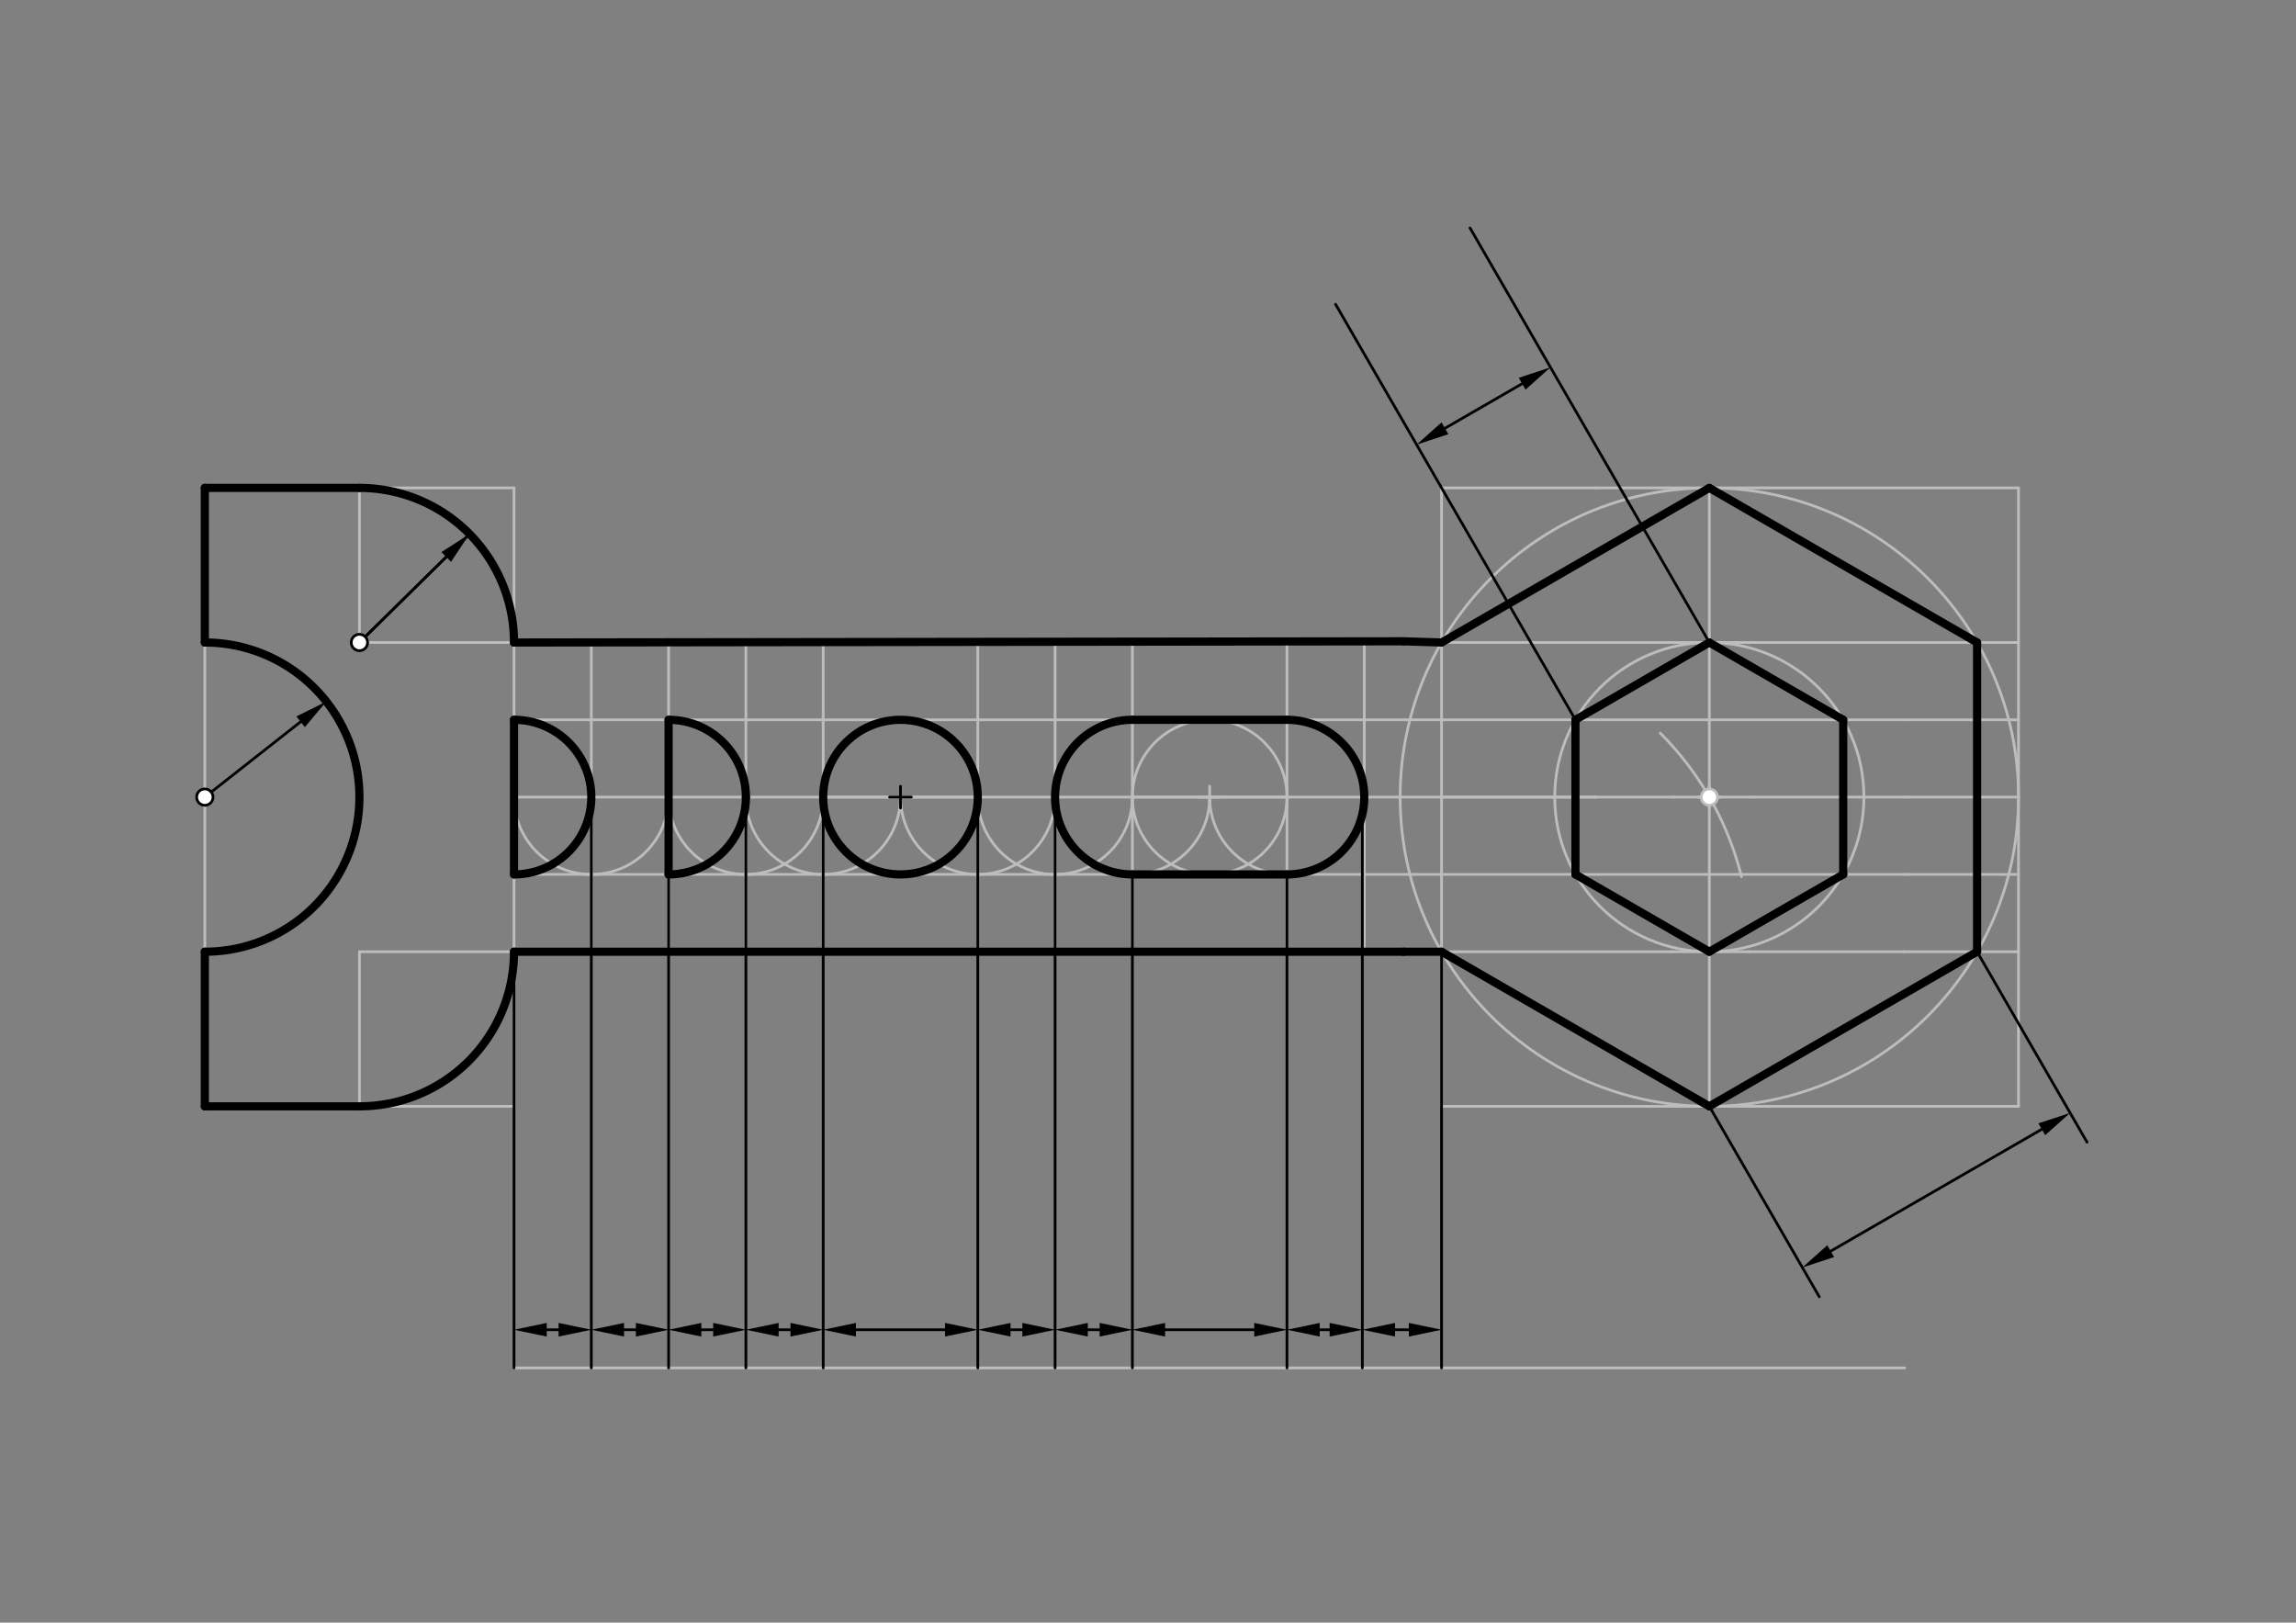 <svg xmlns="http://www.w3.org/2000/svg" class="svg--816" height="100%" preserveAspectRatio="xMidYMid meet" viewBox="0 0 842 595" width="100%"><rect x="0" y="0" width="842" height="595" fill="#808080" stroke="none"/><defs><marker id="marker-arrow" markerHeight="16" markerUnits="userSpaceOnUse" markerWidth="24" orient="auto-start-reverse" refX="24" refY="4" viewBox="0 0 24 8"><path d="M 0 0 L 24 4 L 0 8 z" stroke="inherit"></path></marker></defs><g class="aux-layer--949"><g class="element--733"><line stroke="#BDBDBD" stroke-dasharray="none" stroke-linecap="round" stroke-width="1" x1="188.5" x2="188.5" y1="235.594" y2="348.98"></line></g><g class="element--733"><line stroke="#BDBDBD" stroke-dasharray="none" stroke-linecap="round" stroke-width="1" x1="188.5" x2="528.657" y1="348.98" y2="348.98"></line></g><g class="element--733"><line stroke="#BDBDBD" stroke-dasharray="none" stroke-linecap="round" stroke-width="1" x1="188.5" x2="528.657" y1="235.594" y2="235.594"></line></g><g class="element--733"><line stroke="#BDBDBD" stroke-dasharray="none" stroke-linecap="round" stroke-width="1" x1="500.311" x2="500.311" y1="348.98" y2="235.594"></line></g><g class="element--733"><line stroke="#BDBDBD" stroke-dasharray="none" stroke-linecap="round" stroke-width="1" x1="500.311" x2="471.965" y1="348.98" y2="348.98"></line></g><g class="element--733"><line stroke="#BDBDBD" stroke-dasharray="none" stroke-linecap="round" stroke-width="1" x1="471.965" x2="471.965" y1="348.98" y2="235.594"></line></g><g class="element--733"><line stroke="#BDBDBD" stroke-dasharray="none" stroke-linecap="round" stroke-width="1" x1="471.965" x2="415.272" y1="348.98" y2="348.98"></line></g><g class="element--733"><line stroke="#BDBDBD" stroke-dasharray="none" stroke-linecap="round" stroke-width="1" x1="415.272" x2="415.272" y1="348.98" y2="235.594"></line></g><g class="element--733"><line stroke="#BDBDBD" stroke-dasharray="none" stroke-linecap="round" stroke-width="1" x1="415.272" x2="386.925" y1="348.98" y2="348.98"></line></g><g class="element--733"><line stroke="#BDBDBD" stroke-dasharray="none" stroke-linecap="round" stroke-width="1" x1="386.925" x2="386.925" y1="348.98" y2="235.594"></line></g><g class="element--733"><line stroke="#BDBDBD" stroke-dasharray="none" stroke-linecap="round" stroke-width="1" x1="386.925" x2="358.579" y1="348.98" y2="348.98"></line></g><g class="element--733"><line stroke="#BDBDBD" stroke-dasharray="none" stroke-linecap="round" stroke-width="1" x1="358.579" x2="358.579" y1="348.98" y2="235.594"></line></g><g class="element--733"><line stroke="#BDBDBD" stroke-dasharray="none" stroke-linecap="round" stroke-width="1" x1="358.579" x2="301.886" y1="348.98" y2="348.98"></line></g><g class="element--733"><line stroke="#BDBDBD" stroke-dasharray="none" stroke-linecap="round" stroke-width="1" x1="301.886" x2="301.886" y1="348.98" y2="235.594"></line></g><g class="element--733"><line stroke="#BDBDBD" stroke-dasharray="none" stroke-linecap="round" stroke-width="1" x1="301.886" x2="273.539" y1="348.98" y2="348.98"></line></g><g class="element--733"><line stroke="#BDBDBD" stroke-dasharray="none" stroke-linecap="round" stroke-width="1" x1="273.539" x2="273.539" y1="348.98" y2="235.594"></line></g><g class="element--733"><line stroke="#BDBDBD" stroke-dasharray="none" stroke-linecap="round" stroke-width="1" x1="273.539" x2="245.193" y1="348.98" y2="348.98"></line></g><g class="element--733"><line stroke="#BDBDBD" stroke-dasharray="none" stroke-linecap="round" stroke-width="1" x1="245.193" x2="245.193" y1="348.98" y2="235.594"></line></g><g class="element--733"><line stroke="#BDBDBD" stroke-dasharray="none" stroke-linecap="round" stroke-width="1" x1="245.193" x2="216.846" y1="348.98" y2="348.98"></line></g><g class="element--733"><line stroke="#BDBDBD" stroke-dasharray="none" stroke-linecap="round" stroke-width="1" x1="216.846" x2="216.846" y1="348.98" y2="235.594"></line></g><g class="element--733"><line stroke="#BDBDBD" stroke-dasharray="none" stroke-linecap="round" stroke-width="1" x1="188.5" x2="528.657" y1="292.287" y2="292.287"></line></g><g class="element--733"><line stroke="#BDBDBD" stroke-dasharray="none" stroke-linecap="round" stroke-width="1" x1="301.886" x2="358.579" y1="292.287" y2="292.287"></line></g><g class="element--733"><g class="center--a87"><line x1="326.232" y1="292.287" x2="334.232" y2="292.287" stroke="#BDBDBD" stroke-width="1" stroke-linecap="round"></line><line x1="330.232" y1="288.287" x2="330.232" y2="296.287" stroke="#BDBDBD" stroke-width="1" stroke-linecap="round"></line><circle class="hit--87b" cx="330.232" cy="292.287" r="4" stroke="none" fill="transparent"></circle></g><circle cx="330.232" cy="292.287" fill="none" r="28.346" stroke="#BDBDBD" stroke-dasharray="none" stroke-width="1"></circle></g><g class="element--733"><path d="M 330.232 292.287 A 28.346 28.346 0 0 0 386.925 292.287" fill="none" stroke="#BDBDBD" stroke-dasharray="none" stroke-linecap="round" stroke-width="1"></path></g><g class="element--733"><path d="M 273.539 292.287 A 28.346 28.346 0 0 0 330.232 292.287" fill="none" stroke="#BDBDBD" stroke-dasharray="none" stroke-linecap="round" stroke-width="1"></path></g><g class="element--733"><path d="M 301.886 292.287 A 28.346 28.346 0 0 1 245.193 292.287" fill="none" stroke="#BDBDBD" stroke-dasharray="none" stroke-linecap="round" stroke-width="1"></path></g><g class="element--733"><path d="M 358.579 292.287 A 28.346 28.346 0 0 0 415.272 292.287" fill="none" stroke="#BDBDBD" stroke-dasharray="none" stroke-linecap="round" stroke-width="1"></path></g><g class="element--733"><line stroke="#BDBDBD" stroke-dasharray="none" stroke-linecap="round" stroke-width="1" x1="415.272" x2="471.965" y1="292.287" y2="292.287"></line></g><g class="element--733"><g class="center--a87"><line x1="439.618" y1="292.287" x2="447.618" y2="292.287" stroke="#BDBDBD" stroke-width="1" stroke-linecap="round"></line><line x1="443.618" y1="288.287" x2="443.618" y2="296.287" stroke="#BDBDBD" stroke-width="1" stroke-linecap="round"></line><circle class="hit--87b" cx="443.618" cy="292.287" r="4" stroke="none" fill="transparent"></circle></g><circle cx="443.618" cy="292.287" fill="none" r="28.346" stroke="#BDBDBD" stroke-dasharray="none" stroke-width="1"></circle></g><g class="element--733"><path d="M 443.618 292.287 A 28.346 28.346 0 0 1 386.925 292.287" fill="none" stroke="#BDBDBD" stroke-dasharray="none" stroke-linecap="round" stroke-width="1"></path></g><g class="element--733"><path d="M 443.618 292.287 A 28.346 28.346 0 0 0 500.311 292.287" fill="none" stroke="#BDBDBD" stroke-dasharray="none" stroke-linecap="round" stroke-width="1"></path></g><g class="element--733"><path d="M 500.311 292.287 A 28.346 28.346 0 0 0 471.965 263.94" fill="none" stroke="#BDBDBD" stroke-dasharray="none" stroke-linecap="round" stroke-width="1"></path></g><g class="element--733"><path d="M 386.925 292.287 A 28.346 28.346 0 0 1 415.272 263.94" fill="none" stroke="#BDBDBD" stroke-dasharray="none" stroke-linecap="round" stroke-width="1"></path></g><g class="element--733"><line stroke="#BDBDBD" stroke-dasharray="none" stroke-linecap="round" stroke-width="1" x1="415.272" x2="471.965" y1="263.94" y2="263.94"></line></g><g class="element--733"><line stroke="#BDBDBD" stroke-dasharray="none" stroke-linecap="round" stroke-width="1" x1="415.272" x2="471.965" y1="320.633" y2="320.633"></line></g><g class="element--733"><path d="M 245.193 292.287 A 28.346 28.346 0 0 1 188.5 292.287" fill="none" stroke="#BDBDBD" stroke-dasharray="none" stroke-linecap="round" stroke-width="1"></path></g><g class="element--733"><path d="M 216.846 292.287 A 28.346 28.346 0 0 0 188.5 263.94" fill="none" stroke="#BDBDBD" stroke-dasharray="none" stroke-linecap="round" stroke-width="1"></path></g><g class="element--733"><path d="M 216.846 292.287 A 28.346 28.346 0 0 1 188.5 320.633" fill="none" stroke="#BDBDBD" stroke-dasharray="none" stroke-linecap="round" stroke-width="1"></path></g><g class="element--733"><path d="M 273.539 292.287 A 28.346 28.346 0 0 0 245.193 263.94" fill="none" stroke="#BDBDBD" stroke-dasharray="none" stroke-linecap="round" stroke-width="1"></path></g><g class="element--733"><path d="M 273.539 292.287 A 28.346 28.346 0 0 1 245.193 320.633" fill="none" stroke="#BDBDBD" stroke-dasharray="none" stroke-linecap="round" stroke-width="1"></path></g><g class="element--733"><line stroke="#BDBDBD" stroke-dasharray="none" stroke-linecap="round" stroke-width="1" x1="188.5" x2="131.807" y1="235.594" y2="235.594"></line></g><g class="element--733"><line stroke="#BDBDBD" stroke-dasharray="none" stroke-linecap="round" stroke-width="1" x1="131.807" x2="131.807" y1="235.594" y2="178.901"></line></g><g class="element--733"><line stroke="#BDBDBD" stroke-dasharray="none" stroke-linecap="round" stroke-width="1" x1="131.807" x2="188.5" y1="178.901" y2="178.901"></line></g><g class="element--733"><line stroke="#BDBDBD" stroke-dasharray="none" stroke-linecap="round" stroke-width="1" x1="188.5" x2="188.5" y1="178.901" y2="235.594"></line></g><g class="element--733"><line stroke="#BDBDBD" stroke-dasharray="none" stroke-linecap="round" stroke-width="1" x1="188.5" x2="131.807" y1="348.98" y2="348.98"></line></g><g class="element--733"><line stroke="#BDBDBD" stroke-dasharray="none" stroke-linecap="round" stroke-width="1" x1="131.807" x2="131.807" y1="348.98" y2="405.672"></line></g><g class="element--733"><line stroke="#BDBDBD" stroke-dasharray="none" stroke-linecap="round" stroke-width="1" x1="131.807" x2="188.5" y1="405.672" y2="405.672"></line></g><g class="element--733"><line stroke="#BDBDBD" stroke-dasharray="none" stroke-linecap="round" stroke-width="1" x1="188.5" x2="188.5" y1="348.98" y2="405.672"></line></g><g class="element--733"><path d="M 188.5 348.98 A 56.693 56.693 0 0 1 131.807 405.672" fill="none" stroke="#BDBDBD" stroke-dasharray="none" stroke-linecap="round" stroke-width="1"></path></g><g class="element--733"><path d="M 188.5 235.594 A 56.693 56.693 0 0 0 131.807 178.901" fill="none" stroke="#BDBDBD" stroke-dasharray="none" stroke-linecap="round" stroke-width="1"></path></g><g class="element--733"><line stroke="#BDBDBD" stroke-dasharray="none" stroke-linecap="round" stroke-width="1" x1="131.807" x2="75.114" y1="178.901" y2="178.901"></line></g><g class="element--733"><line stroke="#BDBDBD" stroke-dasharray="none" stroke-linecap="round" stroke-width="1" x1="131.807" x2="75.114" y1="405.672" y2="405.672"></line></g><g class="element--733"><line stroke="#BDBDBD" stroke-dasharray="none" stroke-linecap="round" stroke-width="1" x1="75.114" x2="75.114" y1="405.672" y2="348.98"></line></g><g class="element--733"><line stroke="#BDBDBD" stroke-dasharray="none" stroke-linecap="round" stroke-width="1" x1="75.114" x2="75.114" y1="178.901" y2="235.594"></line></g><g class="element--733"><line stroke="#BDBDBD" stroke-dasharray="none" stroke-linecap="round" stroke-width="1" x1="75.114" x2="75.114" y1="235.594" y2="348.98"></line></g><g class="element--733"><path d="M 75.114 348.98 A 56.693 56.693 0 0 0 75.114 235.594" fill="none" stroke="#BDBDBD" stroke-dasharray="none" stroke-linecap="round" stroke-width="1"></path></g><g class="element--733"><line stroke="#BDBDBD" stroke-dasharray="none" stroke-linecap="round" stroke-width="1" x1="500.311" x2="500.311" y1="292.287" y2="235.594"></line></g><g class="element--733"><line stroke="#BDBDBD" stroke-dasharray="none" stroke-linecap="round" stroke-width="1" x1="500.311" x2="500.311" y1="292.287" y2="348.98"></line></g><g class="element--733"><line stroke="#BDBDBD" stroke-dasharray="none" stroke-linecap="round" stroke-width="1" x1="188.5" x2="698.5" y1="501.594" y2="501.594"></line></g><g class="element--733"><line stroke="#BDBDBD" stroke-dasharray="none" stroke-linecap="round" stroke-width="1" x1="499.602" x2="527.949" y1="348.98" y2="348.98"></line></g><g class="element--733"><line stroke="#BDBDBD" stroke-dasharray="none" stroke-linecap="round" stroke-width="1" x1="528.657" x2="585.35" y1="235.594" y2="235.594"></line></g><g class="element--733"><line stroke="#BDBDBD" stroke-dasharray="none" stroke-linecap="round" stroke-width="1" x1="528.657" x2="585.35" y1="292.287" y2="292.287"></line></g><g class="element--733"><line stroke="#BDBDBD" stroke-dasharray="none" stroke-linecap="round" stroke-width="1" x1="527.949" x2="584.642" y1="348.98" y2="348.98"></line></g><g class="element--733"><line stroke="#BDBDBD" stroke-dasharray="none" stroke-linecap="round" stroke-width="1" x1="528.657" x2="528.657" y1="235.594" y2="348.98"></line></g><g class="element--733"><line stroke="#BDBDBD" stroke-dasharray="none" stroke-linecap="round" stroke-width="1" x1="528.657" x2="585.35" y1="292.287" y2="292.287"></line></g><g class="element--733"><line stroke="#BDBDBD" stroke-dasharray="none" stroke-linecap="round" stroke-width="1" x1="585.35" x2="613.697" y1="235.594" y2="235.594"></line></g><g class="element--733"><line stroke="#BDBDBD" stroke-dasharray="none" stroke-linecap="round" stroke-width="1" x1="613.697" x2="642.043" y1="235.594" y2="235.594"></line></g><g class="element--733"><line stroke="#BDBDBD" stroke-dasharray="none" stroke-linecap="round" stroke-width="1" x1="642.043" x2="698.736" y1="235.594" y2="235.594"></line></g><g class="element--733"><line stroke="#BDBDBD" stroke-dasharray="none" stroke-linecap="round" stroke-width="1" x1="613.697" x2="642.043" y1="292.287" y2="292.287"></line></g><g class="element--733"><line stroke="#BDBDBD" stroke-dasharray="none" stroke-linecap="round" stroke-width="1" x1="642.043" x2="698.736" y1="292.287" y2="292.287"></line></g><g class="element--733"><line stroke="#BDBDBD" stroke-dasharray="none" stroke-linecap="round" stroke-width="1" x1="584.642" x2="612.988" y1="348.98" y2="348.98"></line></g><g class="element--733"><line stroke="#BDBDBD" stroke-dasharray="none" stroke-linecap="round" stroke-width="1" x1="612.988" x2="641.335" y1="348.98" y2="348.98"></line></g><g class="element--733"><line stroke="#BDBDBD" stroke-dasharray="none" stroke-linecap="round" stroke-width="1" x1="641.335" x2="698.028" y1="348.98" y2="348.98"></line></g><g class="element--733"><line stroke="#BDBDBD" stroke-dasharray="none" stroke-linecap="round" stroke-width="1" x1="188.5" x2="698.736" y1="263.94" y2="263.94"></line></g><g class="element--733"><line stroke="#BDBDBD" stroke-dasharray="none" stroke-linecap="round" stroke-width="1" x1="188.5" x2="698.736" y1="320.633" y2="320.633"></line></g><g class="element--733"><line stroke="#BDBDBD" stroke-dasharray="none" stroke-linecap="round" stroke-width="1" x1="528.657" x2="528.657" y1="348.98" y2="405.672"></line></g><g class="element--733"><line stroke="#BDBDBD" stroke-dasharray="none" stroke-linecap="round" stroke-width="1" x1="528.657" x2="585.35" y1="405.672" y2="405.672"></line></g><g class="element--733"><line stroke="#BDBDBD" stroke-dasharray="none" stroke-linecap="round" stroke-width="1" x1="585.35" x2="613.697" y1="405.672" y2="405.672"></line></g><g class="element--733"><line stroke="#BDBDBD" stroke-dasharray="none" stroke-linecap="round" stroke-width="1" x1="613.697" x2="642.043" y1="405.672" y2="405.672"></line></g><g class="element--733"><line stroke="#BDBDBD" stroke-dasharray="none" stroke-linecap="round" stroke-width="1" x1="698.736" x2="712.287" y1="235.594" y2="235.594"></line></g><g class="element--733"><path d="M 608.833 268.804 A 113.386 113.386 0 0 1 638.658 321.479" fill="none" stroke="#BDBDBD" stroke-dasharray="none" stroke-linecap="round" stroke-width="1"></path></g><g class="element--733"><line stroke="#BDBDBD" stroke-dasharray="none" stroke-linecap="round" stroke-width="1" x1="585.35" x2="613.697" y1="292.287" y2="292.287"></line></g><g class="element--733"><line stroke="#BDBDBD" stroke-dasharray="none" stroke-linecap="round" stroke-width="1" x1="528.657" x2="528.657" y1="235.594" y2="178.901"></line></g><g class="element--733"><line stroke="#BDBDBD" stroke-dasharray="none" stroke-linecap="round" stroke-width="1" x1="626.852" x2="626.852" y1="292.287" y2="405.672"></line></g><g class="element--733"><line stroke="#BDBDBD" stroke-dasharray="none" stroke-linecap="round" stroke-width="1" x1="626.852" x2="626.852" y1="292.287" y2="178.901"></line></g><g class="element--733"><line stroke="#BDBDBD" stroke-dasharray="none" stroke-linecap="round" stroke-width="1" x1="528.657" x2="585.35" y1="178.901" y2="178.901"></line></g><g class="element--733"><line stroke="#BDBDBD" stroke-dasharray="none" stroke-linecap="round" stroke-width="1" x1="585.35" x2="626.852" y1="178.901" y2="178.901"></line></g><g class="element--733"><line stroke="#BDBDBD" stroke-dasharray="none" stroke-linecap="round" stroke-width="1" x1="626.852" x2="740.238" y1="178.901" y2="178.901"></line></g><g class="element--733"><line stroke="#BDBDBD" stroke-dasharray="none" stroke-linecap="round" stroke-width="1" x1="740.238" x2="740.238" y1="178.901" y2="292.287"></line></g><g class="element--733"><line stroke="#BDBDBD" stroke-dasharray="none" stroke-linecap="round" stroke-width="1" x1="740.238" x2="740.238" y1="292.287" y2="405.672"></line></g><g class="element--733"><line stroke="#BDBDBD" stroke-dasharray="none" stroke-linecap="round" stroke-width="1" x1="642.043" x2="740.238" y1="405.672" y2="405.672"></line></g><g class="element--733"><line stroke="#BDBDBD" stroke-dasharray="none" stroke-linecap="round" stroke-width="1" x1="698.736" x2="740.238" y1="292.287" y2="292.287"></line></g><g class="element--733"><line stroke="#BDBDBD" stroke-dasharray="none" stroke-linecap="round" stroke-width="1" x1="698.736" x2="740.238" y1="263.94" y2="263.94"></line></g><g class="element--733"><line stroke="#BDBDBD" stroke-dasharray="none" stroke-linecap="round" stroke-width="1" x1="712.287" x2="740.238" y1="235.594" y2="235.594"></line></g><g class="element--733"><line stroke="#BDBDBD" stroke-dasharray="none" stroke-linecap="round" stroke-width="1" x1="698.028" x2="740.238" y1="348.98" y2="348.98"></line></g><g class="element--733"><line stroke="#BDBDBD" stroke-dasharray="none" stroke-linecap="round" stroke-width="1" x1="698.736" x2="740.238" y1="320.633" y2="320.633"></line></g><g class="element--733"><g class="center--a87"><line x1="622.852" y1="292.287" x2="630.852" y2="292.287" stroke="#BDBDBD" stroke-width="1" stroke-linecap="round"></line><line x1="626.852" y1="288.287" x2="626.852" y2="296.287" stroke="#BDBDBD" stroke-width="1" stroke-linecap="round"></line><circle class="hit--87b" cx="626.852" cy="292.287" r="4" stroke="none" fill="transparent"></circle></g><circle cx="626.852" cy="292.287" fill="none" r="56.693" stroke="#BDBDBD" stroke-dasharray="none" stroke-width="1"></circle></g><g class="element--733"><line stroke="#BDBDBD" stroke-dasharray="none" stroke-linecap="round" stroke-width="1" x1="577.755" x2="626.852" y1="263.94" y2="235.594"></line></g><g class="element--733"><line stroke="#BDBDBD" stroke-dasharray="none" stroke-linecap="round" stroke-width="1" x1="626.852" x2="675.95" y1="235.594" y2="263.94"></line></g><g class="element--733"><line stroke="#BDBDBD" stroke-dasharray="none" stroke-linecap="round" stroke-width="1" x1="675.95" x2="675.95" y1="263.94" y2="320.633"></line></g><g class="element--733"><line stroke="#BDBDBD" stroke-dasharray="none" stroke-linecap="round" stroke-width="1" x1="675.95" x2="626.852" y1="320.633" y2="348.98"></line></g><g class="element--733"><line stroke="#BDBDBD" stroke-dasharray="none" stroke-linecap="round" stroke-width="1" x1="626.852" x2="577.755" y1="348.98" y2="320.633"></line></g><g class="element--733"><line stroke="#BDBDBD" stroke-dasharray="none" stroke-linecap="round" stroke-width="1" x1="577.755" x2="577.755" y1="320.633" y2="263.94"></line></g><g class="element--733"><g class="center--a87"><line x1="622.852" y1="292.287" x2="630.852" y2="292.287" stroke="#BDBDBD" stroke-width="1" stroke-linecap="round"></line><line x1="626.852" y1="288.287" x2="626.852" y2="296.287" stroke="#BDBDBD" stroke-width="1" stroke-linecap="round"></line><circle class="hit--87b" cx="626.852" cy="292.287" r="4" stroke="none" fill="transparent"></circle></g><circle cx="626.852" cy="292.287" fill="none" r="113.386" stroke="#BDBDBD" stroke-dasharray="none" stroke-width="1"></circle></g><g class="element--733"><line stroke="#BDBDBD" stroke-dasharray="none" stroke-linecap="round" stroke-width="1" x1="528.657" x2="626.852" y1="235.594" y2="178.901"></line></g><g class="element--733"><line stroke="#BDBDBD" stroke-dasharray="none" stroke-linecap="round" stroke-width="1" x1="637.545" x2="725.047" y1="185.074" y2="235.594"></line></g><g class="element--733"><line stroke="#BDBDBD" stroke-dasharray="none" stroke-linecap="round" stroke-width="1" x1="637.545" x2="626.852" y1="185.074" y2="178.901"></line></g><g class="element--733"><line stroke="#BDBDBD" stroke-dasharray="none" stroke-linecap="round" stroke-width="1" x1="725.047" x2="725.047" y1="235.594" y2="348.98"></line></g><g class="element--733"><line stroke="#BDBDBD" stroke-dasharray="none" stroke-linecap="round" stroke-width="1" x1="725.047" x2="626.852" y1="348.98" y2="405.672"></line></g><g class="element--733"><line stroke="#BDBDBD" stroke-dasharray="none" stroke-linecap="round" stroke-width="1" x1="626.852" x2="528.657" y1="405.672" y2="348.98"></line></g><g class="element--733"><circle cx="626.852" cy="292.287" r="3" stroke="#BDBDBD" stroke-width="1" fill="#ffffff"></circle>}</g></g><g class="main-layer--75a"><g class="element--733"><path d="M 75.114 235.594 A 56.693 56.693 0 0 1 75.114 348.98" fill="none" stroke="#000000" stroke-dasharray="none" stroke-linecap="round" stroke-width="3"></path></g><g class="element--733"><line stroke="#000000" stroke-dasharray="none" stroke-linecap="round" stroke-width="3" x1="75.114" x2="75.114" y1="348.98" y2="405.672"></line></g><g class="element--733"><line stroke="#000000" stroke-dasharray="none" stroke-linecap="round" stroke-width="3" x1="75.114" x2="131.807" y1="405.672" y2="405.672"></line></g><g class="element--733"><line stroke="#000000" stroke-dasharray="none" stroke-linecap="round" stroke-width="3" x1="75.114" x2="75.114" y1="235.594" y2="178.901"></line></g><g class="element--733"><line stroke="#000000" stroke-dasharray="none" stroke-linecap="round" stroke-width="3" x1="75.114" x2="131.807" y1="178.901" y2="178.901"></line></g><g class="element--733"><path d="M 131.807 178.901 A 56.693 56.693 0 0 1 188.5 235.594" fill="none" stroke="#000000" stroke-dasharray="none" stroke-linecap="round" stroke-width="3"></path></g><g class="element--733"><path d="M 131.807 405.672 A 56.693 56.693 0 0 0 188.5 348.98" fill="none" stroke="#000000" stroke-dasharray="none" stroke-linecap="round" stroke-width="3"></path></g><g class="element--733"><line stroke="#000000" stroke-dasharray="none" stroke-linecap="round" stroke-width="3" x1="188.5" x2="514.738" y1="235.594" y2="235.153"></line></g><g class="element--733"><line stroke="#000000" stroke-dasharray="none" stroke-linecap="round" stroke-width="3" x1="188.5" x2="514.738" y1="348.98" y2="348.98"></line></g><g class="element--733"><line stroke="#000000" stroke-dasharray="none" stroke-linecap="round" stroke-width="3" x1="188.5" x2="188.5" y1="263.94" y2="320.633"></line></g><g class="element--733"><line stroke="#000000" stroke-dasharray="none" stroke-linecap="round" stroke-width="3" x1="245.193" x2="245.193" y1="263.94" y2="320.633"></line></g><g class="element--733"><path d="M 188.5 320.633 A 28.346 28.346 0 0 0 188.5 263.94" fill="none" stroke="#000000" stroke-dasharray="none" stroke-linecap="round" stroke-width="3"></path></g><g class="element--733"><path d="M 273.539 292.287 A 28.346 28.346 0 0 0 245.193 263.94" fill="none" stroke="#000000" stroke-dasharray="none" stroke-linecap="round" stroke-width="3"></path></g><g class="element--733"><path d="M 273.539 292.287 A 28.346 28.346 0 0 1 245.193 320.633" fill="none" stroke="#000000" stroke-dasharray="none" stroke-linecap="round" stroke-width="3"></path></g><g class="element--733"><g class="center--a87"><line x1="326.232" y1="292.287" x2="334.232" y2="292.287" stroke="#000000" stroke-width="1" stroke-linecap="round"></line><line x1="330.232" y1="288.287" x2="330.232" y2="296.287" stroke="#000000" stroke-width="1" stroke-linecap="round"></line><circle class="hit--87b" cx="330.232" cy="292.287" r="4" stroke="none" fill="transparent"></circle></g><circle cx="330.232" cy="292.287" fill="none" r="28.346" stroke="#000000" stroke-dasharray="none" stroke-width="3"></circle></g><g class="element--733"><path d="M 415.272 320.633 A 28.346 28.346 0 1 1 415.272 263.94" fill="none" stroke="#000000" stroke-dasharray="none" stroke-linecap="round" stroke-width="3"></path></g><g class="element--733"><path d="M 471.965 263.94 A 28.346 28.346 0 0 1 471.965 320.633" fill="none" stroke="#000000" stroke-dasharray="none" stroke-linecap="round" stroke-width="3"></path></g><g class="element--733"><line stroke="#000000" stroke-dasharray="none" stroke-linecap="round" stroke-width="3" x1="415.272" x2="471.965" y1="320.633" y2="320.633"></line></g><g class="element--733"><line stroke="#000000" stroke-dasharray="none" stroke-linecap="round" stroke-width="3" x1="415.272" x2="471.965" y1="263.94" y2="263.94"></line></g><g class="element--733"><line stroke="#000000" stroke-dasharray="none" stroke-linecap="round" stroke-width="1" x1="75.114" x2="110.245" y1="292.287" y2="264.659"></line><path d="M119.677,257.241 l12,2.5 l0,-5 z" fill="#000000" stroke="#000000" stroke-width="0" transform="rotate(141.817, 119.677, 257.241)"></path></g><g class="element--733"><line stroke="#000000" stroke-dasharray="none" stroke-linecap="round" stroke-width="1" x1="188.5" x2="188.5" y1="348.98" y2="501.594"></line></g><g class="element--733"><line stroke="#000000" stroke-dasharray="none" stroke-linecap="round" stroke-width="1" x1="216.846" x2="216.846" y1="292.287" y2="501.594"></line></g><g class="element--733"><line stroke="#000000" stroke-dasharray="none" stroke-linecap="round" stroke-width="1" x1="245.193" x2="245.193" y1="292.287" y2="501.594"></line></g><g class="element--733"><line stroke="#000000" stroke-dasharray="none" stroke-linecap="round" stroke-width="1" x1="273.539" x2="273.539" y1="292.287" y2="501.594"></line></g><g class="element--733"><line stroke="#000000" stroke-dasharray="none" stroke-linecap="round" stroke-width="1" x1="301.886" x2="301.886" y1="292.287" y2="501.594"></line></g><g class="element--733"><line stroke="#000000" stroke-dasharray="none" stroke-linecap="round" stroke-width="1" x1="358.579" x2="358.579" y1="292.287" y2="501.594"></line></g><g class="element--733"><line stroke="#000000" stroke-dasharray="none" stroke-linecap="round" stroke-width="1" x1="386.925" x2="386.925" y1="292.287" y2="501.594"></line></g><g class="element--733"><line stroke="#000000" stroke-dasharray="none" stroke-linecap="round" stroke-width="1" x1="415.272" x2="415.272" y1="320.633" y2="501.594"></line></g><g class="element--733"><line stroke="#000000" stroke-dasharray="none" stroke-linecap="round" stroke-width="1" x1="471.965" x2="471.965" y1="320.633" y2="501.594"></line></g><g class="element--733"><line stroke="#000000" stroke-dasharray="none" stroke-linecap="round" stroke-width="1" x1="499.602" x2="499.602" y1="285.988" y2="501.594"></line></g><g class="element--733"><line stroke="#000000" stroke-dasharray="none" stroke-linecap="round" stroke-width="3" x1="528.657" x2="514.738" y1="348.98" y2="348.98"></line></g><g class="element--733"><line stroke="#000000" stroke-dasharray="none" stroke-linecap="round" stroke-width="3" x1="514.738" x2="528.657" y1="235.153" y2="235.594"></line></g><g class="element--733"><line stroke="#000000" stroke-dasharray="none" stroke-linecap="round" stroke-width="3" x1="528.657" x2="626.852" y1="235.594" y2="178.901"></line></g><g class="element--733"><line stroke="#000000" stroke-dasharray="none" stroke-linecap="round" stroke-width="3" x1="626.852" x2="725.047" y1="178.901" y2="235.594"></line></g><g class="element--733"><line stroke="#000000" stroke-dasharray="none" stroke-linecap="round" stroke-width="3" x1="725.047" x2="725.047" y1="235.594" y2="348.98"></line></g><g class="element--733"><line stroke="#000000" stroke-dasharray="none" stroke-linecap="round" stroke-width="3" x1="725.047" x2="626.852" y1="348.98" y2="405.672"></line></g><g class="element--733"><line stroke="#000000" stroke-dasharray="none" stroke-linecap="round" stroke-width="3" x1="626.852" x2="528.657" y1="405.672" y2="348.98"></line></g><g class="element--733"><line stroke="#000000" stroke-dasharray="none" stroke-linecap="round" stroke-width="3" x1="577.755" x2="577.755" y1="263.94" y2="320.633"></line></g><g class="element--733"><line stroke="#000000" stroke-dasharray="none" stroke-linecap="round" stroke-width="3" x1="577.755" x2="626.852" y1="320.633" y2="348.98"></line></g><g class="element--733"><line stroke="#000000" stroke-dasharray="none" stroke-linecap="round" stroke-width="3" x1="626.852" x2="675.95" y1="348.98" y2="320.633"></line></g><g class="element--733"><line stroke="#000000" stroke-dasharray="none" stroke-linecap="round" stroke-width="3" x1="675.95" x2="675.95" y1="320.633" y2="263.94"></line></g><g class="element--733"><line stroke="#000000" stroke-dasharray="none" stroke-linecap="round" stroke-width="3" x1="675.95" x2="626.852" y1="263.94" y2="235.594"></line></g><g class="element--733"><line stroke="#000000" stroke-dasharray="none" stroke-linecap="round" stroke-width="3" x1="626.853" x2="577.755" y1="235.594" y2="263.94"></line></g><g class="element--733"><line stroke="#000000" stroke-dasharray="none" stroke-linecap="round" stroke-width="1" x1="528.657" x2="528.657" y1="348.98" y2="501.594"></line></g><g class="element--733"><line stroke="#000000" stroke-dasharray="none" stroke-linecap="round" stroke-width="1" x1="200.5" x2="204.846" y1="487.594" y2="487.594"></line><path d="M188.5,487.594 l12,2.5 l0,-5 z" fill="#000000" stroke="#000000" stroke-width="0" transform="rotate(0, 188.5, 487.594)"></path><path d="M216.846,487.594 l12,2.5 l0,-5 z" fill="#000000" stroke="#000000" stroke-width="0" transform="rotate(180, 216.846, 487.594)"></path></g><g class="element--733"><line stroke="#000000" stroke-dasharray="none" stroke-linecap="round" stroke-width="1" x1="228.846" x2="233.193" y1="487.594" y2="487.594"></line><path d="M216.846,487.594 l12,2.5 l0,-5 z" fill="#000000" stroke="#000000" stroke-width="0" transform="rotate(0, 216.846, 487.594)"></path><path d="M245.193,487.594 l12,2.5 l0,-5 z" fill="#000000" stroke="#000000" stroke-width="0" transform="rotate(180, 245.193, 487.594)"></path></g><g class="element--733"><line stroke="#000000" stroke-dasharray="none" stroke-linecap="round" stroke-width="1" x1="257.193" x2="261.539" y1="487.594" y2="487.594"></line><path d="M245.193,487.594 l12,2.5 l0,-5 z" fill="#000000" stroke="#000000" stroke-width="0" transform="rotate(0, 245.193, 487.594)"></path><path d="M273.539,487.594 l12,2.5 l0,-5 z" fill="#000000" stroke="#000000" stroke-width="0" transform="rotate(180, 273.539, 487.594)"></path></g><g class="element--733"><line stroke="#000000" stroke-dasharray="none" stroke-linecap="round" stroke-width="1" x1="285.539" x2="289.886" y1="487.594" y2="487.594"></line><path d="M273.539,487.594 l12,2.5 l0,-5 z" fill="#000000" stroke="#000000" stroke-width="0" transform="rotate(0, 273.539, 487.594)"></path><path d="M301.886,487.594 l12,2.5 l0,-5 z" fill="#000000" stroke="#000000" stroke-width="0" transform="rotate(180, 301.886, 487.594)"></path></g><g class="element--733"><line stroke="#000000" stroke-dasharray="none" stroke-linecap="round" stroke-width="1" x1="313.886" x2="346.579" y1="487.594" y2="487.594"></line><path d="M301.886,487.594 l12,2.5 l0,-5 z" fill="#000000" stroke="#000000" stroke-width="0" transform="rotate(0, 301.886, 487.594)"></path><path d="M358.579,487.594 l12,2.5 l0,-5 z" fill="#000000" stroke="#000000" stroke-width="0" transform="rotate(180, 358.579, 487.594)"></path></g><g class="element--733"><line stroke="#000000" stroke-dasharray="none" stroke-linecap="round" stroke-width="1" x1="370.579" x2="374.925" y1="487.594" y2="487.594"></line><path d="M358.579,487.594 l12,2.5 l0,-5 z" fill="#000000" stroke="#000000" stroke-width="0" transform="rotate(0, 358.579, 487.594)"></path><path d="M386.925,487.594 l12,2.5 l0,-5 z" fill="#000000" stroke="#000000" stroke-width="0" transform="rotate(180, 386.925, 487.594)"></path></g><g class="element--733"><line stroke="#000000" stroke-dasharray="none" stroke-linecap="round" stroke-width="1" x1="398.925" x2="403.272" y1="487.594" y2="487.594"></line><path d="M386.925,487.594 l12,2.5 l0,-5 z" fill="#000000" stroke="#000000" stroke-width="0" transform="rotate(0, 386.925, 487.594)"></path><path d="M415.272,487.594 l12,2.5 l0,-5 z" fill="#000000" stroke="#000000" stroke-width="0" transform="rotate(180, 415.272, 487.594)"></path></g><g class="element--733"><line stroke="#000000" stroke-dasharray="none" stroke-linecap="round" stroke-width="1" x1="427.272" x2="459.965" y1="487.594" y2="487.594"></line><path d="M415.272,487.594 l12,2.5 l0,-5 z" fill="#000000" stroke="#000000" stroke-width="0" transform="rotate(0, 415.272, 487.594)"></path><path d="M471.965,487.594 l12,2.5 l0,-5 z" fill="#000000" stroke="#000000" stroke-width="0" transform="rotate(180, 471.965, 487.594)"></path></g><g class="element--733"><line stroke="#000000" stroke-dasharray="none" stroke-linecap="round" stroke-width="1" x1="483.965" x2="487.602" y1="487.594" y2="487.594"></line><path d="M471.965,487.594 l12,2.5 l0,-5 z" fill="#000000" stroke="#000000" stroke-width="0" transform="rotate(0, 471.965, 487.594)"></path><path d="M499.602,487.594 l12,2.5 l0,-5 z" fill="#000000" stroke="#000000" stroke-width="0" transform="rotate(180, 499.602, 487.594)"></path></g><g class="element--733"><line stroke="#000000" stroke-dasharray="none" stroke-linecap="round" stroke-width="1" x1="511.602" x2="516.657" y1="487.594" y2="487.594"></line><path d="M499.602,487.594 l12,2.5 l0,-5 z" fill="#000000" stroke="#000000" stroke-width="0" transform="rotate(0, 499.602, 487.594)"></path><path d="M528.657,487.594 l12,2.5 l0,-5 z" fill="#000000" stroke="#000000" stroke-width="0" transform="rotate(180, 528.657, 487.594)"></path></g><g class="element--733"><line stroke="#000000" stroke-dasharray="none" stroke-linecap="round" stroke-width="1" x1="131.807" x2="172.19" y1="235.594" y2="195.803"></line></g><g class="element--733"><line stroke="#000000" stroke-dasharray="none" stroke-linecap="round" stroke-width="1" x1="131.807" x2="163.643" y1="235.594" y2="204.226"></line><path d="M172.19,195.803 l12,2.5 l0,-5 z" fill="#000000" stroke="#000000" stroke-width="0" transform="rotate(135.424, 172.19, 195.803)"></path></g><g class="element--733"><line stroke="#000000" stroke-dasharray="none" stroke-linecap="round" stroke-width="1" x1="577.755" x2="489.785" y1="263.94" y2="111.572"></line></g><g class="element--733"><line stroke="#000000" stroke-dasharray="none" stroke-linecap="round" stroke-width="1" x1="626.853" x2="539.093" y1="235.594" y2="83.59"></line></g><g class="element--733"><line stroke="#000000" stroke-dasharray="none" stroke-linecap="round" stroke-width="1" x1="626.852" x2="667.17" y1="405.672" y2="475.505"></line></g><g class="element--733"><line stroke="#000000" stroke-dasharray="none" stroke-linecap="round" stroke-width="1" x1="725.047" x2="765.365" y1="348.98" y2="418.812"></line></g><g class="element--733"><line stroke="#000000" stroke-dasharray="none" stroke-linecap="round" stroke-width="1" x1="529.895" x2="558.208" y1="157.044" y2="140.698"></line><path d="M519.503,163.044 l12,2.5 l0,-5 z" fill="#000000" stroke="#000000" stroke-width="0" transform="rotate(330, 519.503, 163.044)"></path><path d="M568.6,134.698 l12,2.5 l0,-5 z" fill="#000000" stroke="#000000" stroke-width="0" transform="rotate(150, 568.6, 134.698)"></path></g><g class="element--733"><line stroke="#000000" stroke-dasharray="none" stroke-linecap="round" stroke-width="1" x1="671.366" x2="748.777" y1="458.772" y2="414.08"></line><path d="M660.974,464.772 l12,2.5 l0,-5 z" fill="#000000" stroke="#000000" stroke-width="0" transform="rotate(330, 660.974, 464.772)"></path><path d="M759.169,408.08 l12,2.5 l0,-5 z" fill="#000000" stroke="#000000" stroke-width="0" transform="rotate(150, 759.169, 408.08)"></path></g><g class="element--733"><circle cx="75.114" cy="292.287" r="3" stroke="#000000" stroke-width="1" fill="#ffffff"></circle>}</g><g class="element--733"><circle cx="131.807" cy="235.594" r="3" stroke="#000000" stroke-width="1" fill="#ffffff"></circle>}</g></g><g class="snaps-layer--ac6"></g><g class="temp-layer--52d"></g></svg>
